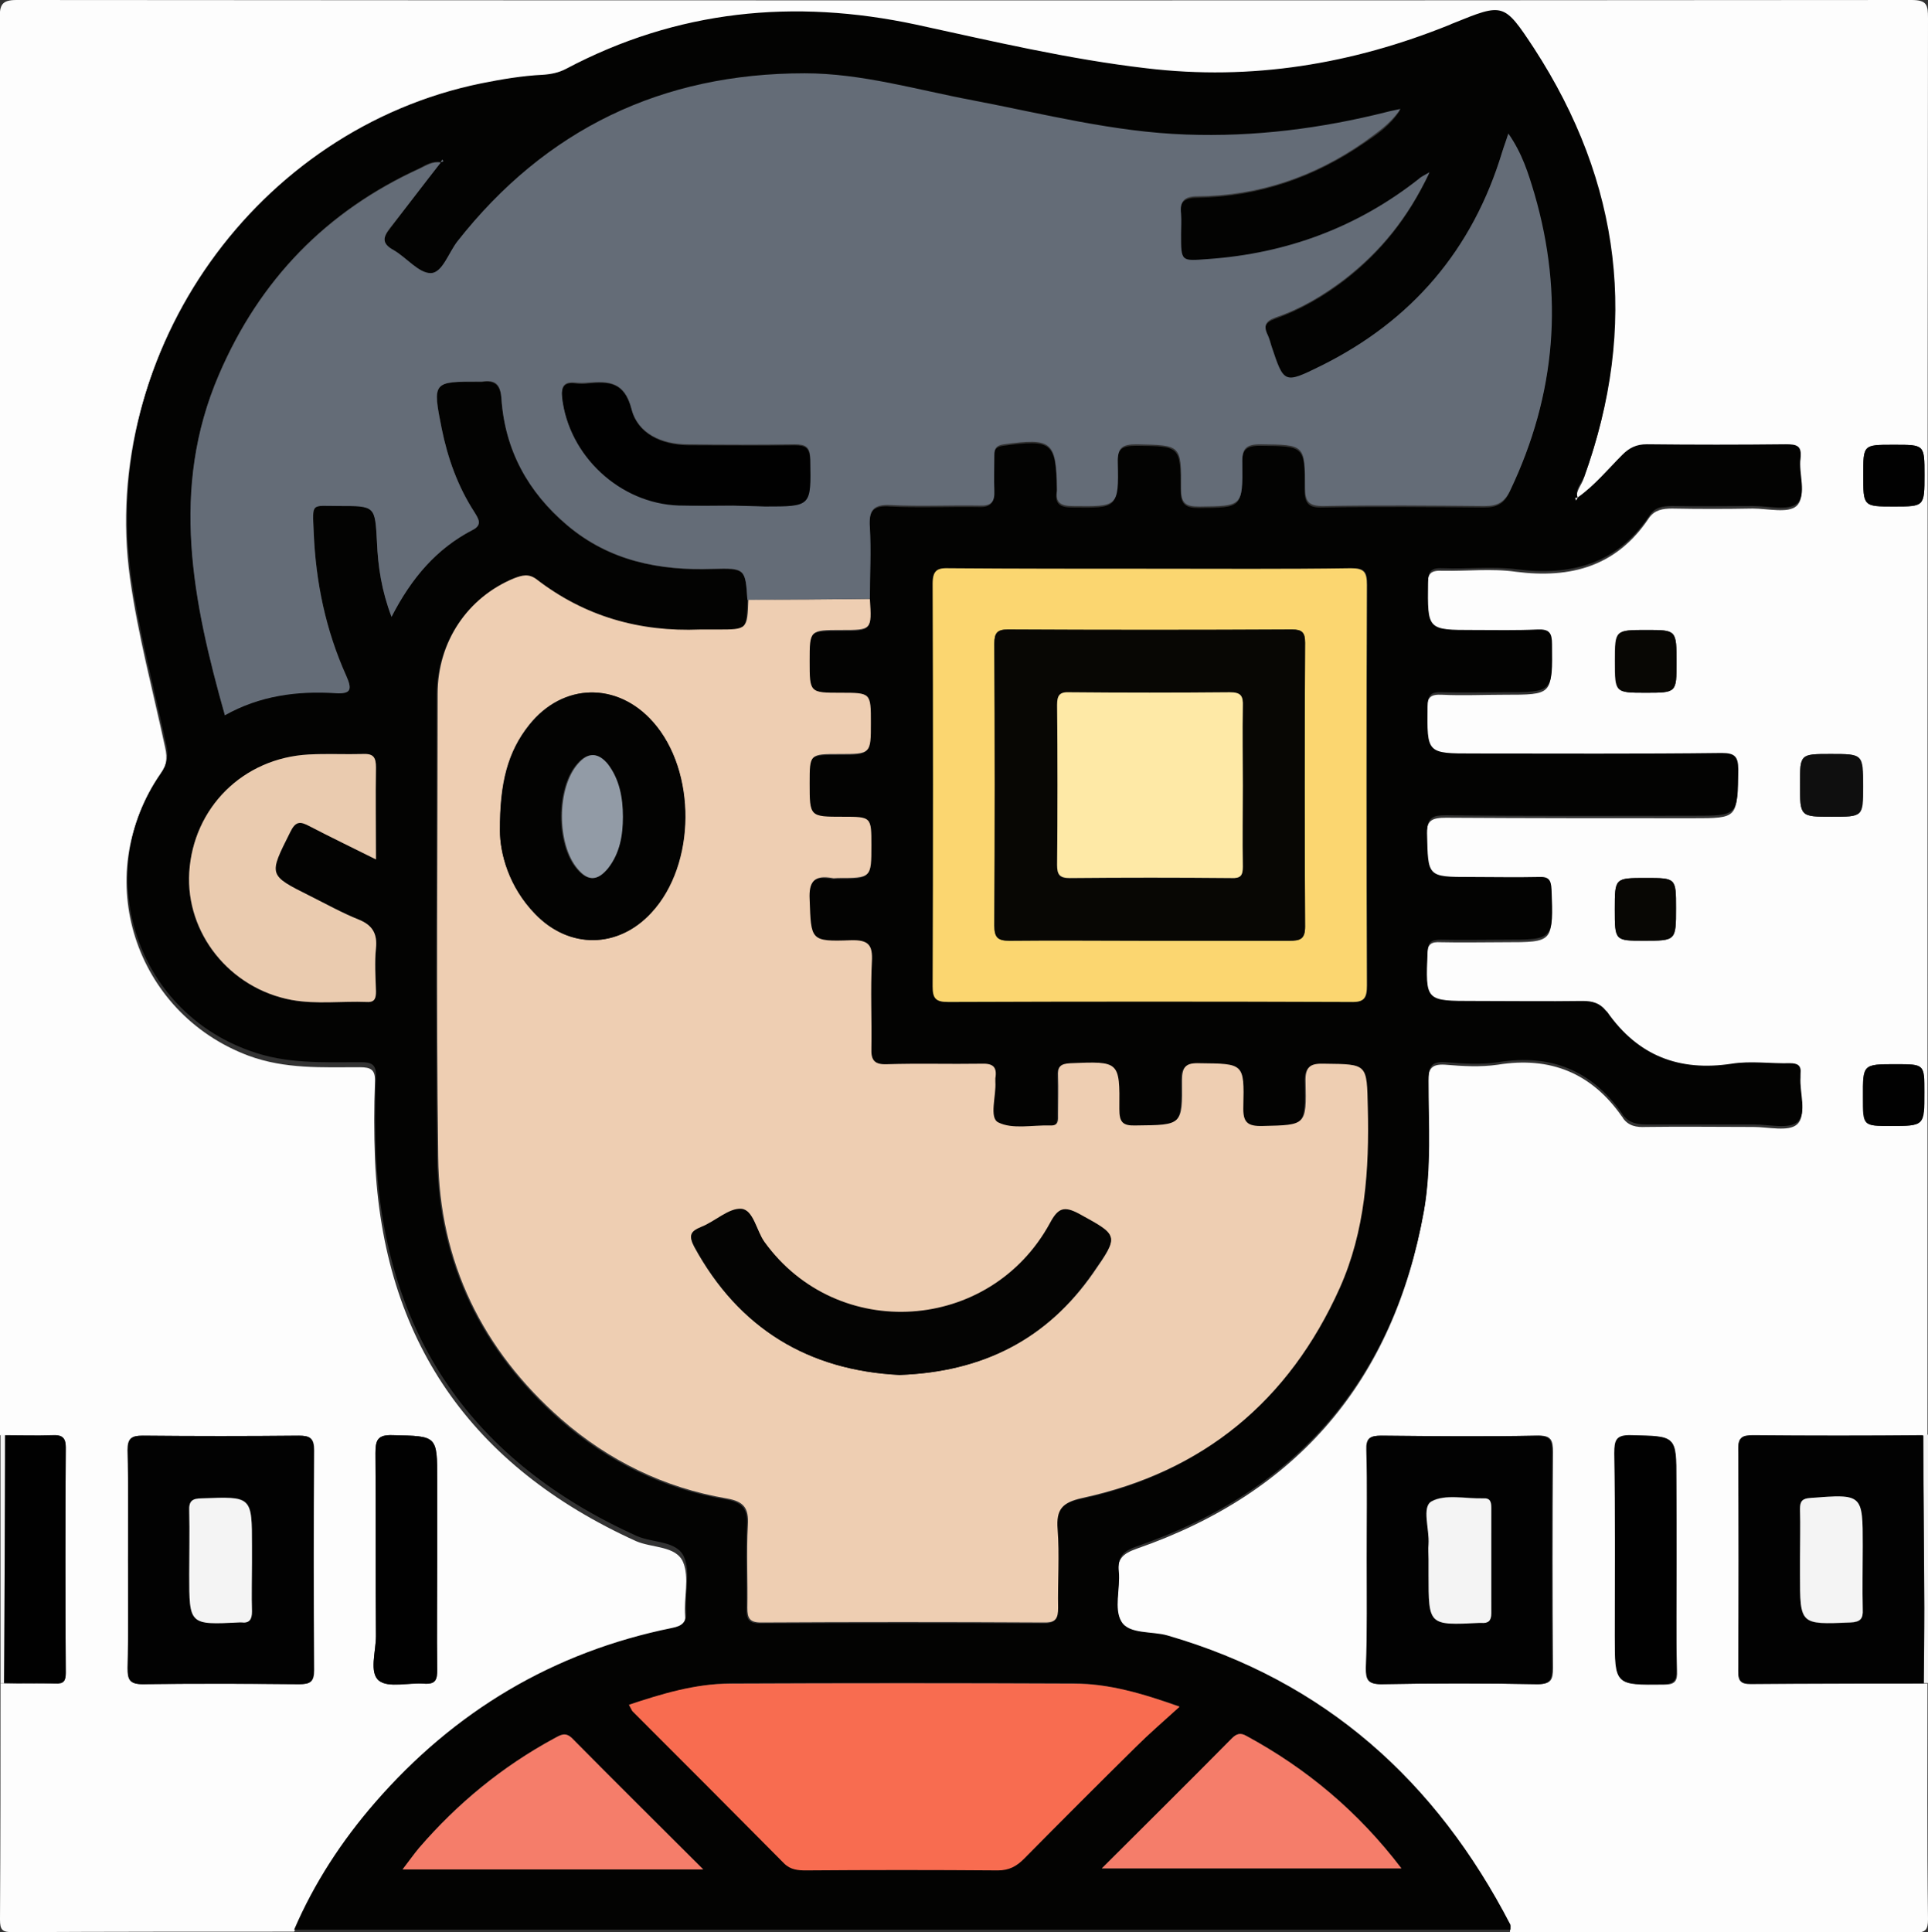 <?xml version="1.0" encoding="utf-8"?>
<!-- Generator: Adobe Illustrator 22.0.0, SVG Export Plug-In . SVG Version: 6.00 Build 0)  -->
<svg version="1.1" id="Capa_1" xmlns="http://www.w3.org/2000/svg" xmlns:xlink="http://www.w3.org/1999/xlink" x="0px" y="0px"
	 viewBox="0 0 384.1 384.9" style="enable-background:new 0 0 384.1 384.9;" xml:space="preserve">
<rect x="0" y="0" width="384.1" height="384.9" fill="#333333" stroke="none"/>
<style type="text/css">
	.st0{fill:#FDFDFD;}
	.st1{fill:#030302;}
	.st2{fill:#F4F4F4;}
	.st3{fill:#020202;}
	.st4{fill:#010101;}
	.st5{fill:#0F0F0F;}
	.st6{fill:#080704;}
	.st7{fill:#EECEB2;}
	.st8{fill:#646C77;}
	.st9{fill:#FBD670;}
	.st10{fill:#F86C50;}
	.st11{fill:#EACBAF;}
	.st12{fill:#F57D6A;}
	.st13{fill:#040403;}
	.st14{fill:#929BA6;}
	.st15{fill:#FEE9A6;}
</style>
<g>
	<path class="st0" d="M58.6,384.8c-18.7,0-37.4,0-56.1,0.1c-2,0-2.5-0.4-2.5-2.5c0.1-15.7,0.1-31.4,0.1-47.1c0.3,0,0.5,0,0.8,0
		c3.4,0,6.7,0,10.1,0.1c1.7,0.1,2.1-0.5,2.1-2.1c-0.1-15-0.1-29.9,0-44.9c0-2.1-0.8-2.5-2.7-2.4c-3.1,0.1-6.2,0-9.4,0
		c-0.3,0-0.6-0.1-1-0.1c0-94.1,0-188.2-0.1-282.3C0,1,0.3,0,3.3,0C129.2,0.1,255,0.1,380.8,0c3.1,0,3.3,1,3.3,3.6
		c-0.1,94.1-0.1,188.2-0.1,282.3c-0.3,0-0.6,0.1-1,0.1c-11.2,0-22.5,0.1-33.7,0c-2.2,0-3.1,0.3-3,2.8c0.1,14.7,0.1,29.4,0,44.2
		c0,1.9,0.5,2.5,2.5,2.5c11.5-0.1,23-0.1,34.4-0.1c0.3,0,0.5,0,0.8,0c0,15.6-0.1,31.3,0.1,46.9c0,2.2-0.5,2.7-2.7,2.7
		c-26.9-0.1-53.7-0.1-80.6-0.1c0-0.3,0.2-0.7,0-1c-14.8-28.7-36.9-48.6-68.3-57.6c-3.2-0.9-7.7-0.3-9.2-2.8
		c-1.5-2.5-0.2-6.6-0.5-9.9c-0.3-3.1,0.9-4.1,3.7-5.1c32-11.1,51.1-33.5,57.1-66.9c1.5-8.5,0.9-17.2,0.9-25.8c0-2.6,0.4-3.9,3.4-3.7
		c3.5,0.3,7.1,0.5,10.5,0c10.5-1.7,18.7,1.7,24.7,10.3c0.1,0.1,0.2,0.2,0.2,0.3c1.1,1.6,2.7,1.9,4.6,1.8c7.1-0.1,14.2,0,21.4,0
		c3,0,7,1,8.7-0.5c2-1.8,0.4-5.9,0.6-8.9c0-0.2,0-0.5,0-0.7c0.2-1.6-0.5-2.2-2.1-2.1c-3.9,0.1-7.8-0.5-11.6,0.1
		c-10.5,1.6-18.7-1.6-24.8-10.3c-0.1-0.1-0.2-0.2-0.3-0.3c-1.1-1.5-2.6-2-4.6-1.9c-7.1,0.1-14.2,0-21.4,0c-9.9,0-9.9,0-9.5-9.8
		c0.1-2.1,0.9-2.5,2.7-2.4c4.2,0.1,8.5,0,12.7,0c9.8,0,9.7,0,9.3-10c-0.1-2-0.6-2.6-2.6-2.5c-4.5,0.1-9,0-13.5,0
		c-8.7,0-8.5,0-8.7-8.7c-0.1-3.2,1.2-3.6,3.9-3.6c16.4,0.1,32.7,0.1,49.1,0.1c9,0,8.9,0,9-9.2c0-2.6-0.7-3.4-3.3-3.3
		c-16.5,0.1-33,0.1-49.5,0.1c-9.3,0-9.2,0-9.1-9.4c0-2.4,0.8-2.9,3-2.8c4.1,0.2,8.2,0,12.4,0c9.6,0,9.5,0,9.4-9.5
		c0-2.2-0.5-3.1-2.9-3c-4.2,0.2-8.5,0.1-12.7,0.1c-9.3,0-9.2,0-9.1-9.5c0-2.4,0.8-2.9,3-2.8c4.9,0.1,9.8-0.5,14.6,0.2
		c11,1.4,20.1-1.1,26.5-10.7c1.1-1.6,2.7-1.9,4.6-1.9c5.4,0.1,10.7,0.1,16.1,0c3,0,7,1,8.7-0.5c2-1.8,0.3-5.9,0.7-9
		c0.3-2.5-0.7-2.8-2.9-2.8c-9.2,0.1-18.5,0.1-27.7,0c-2.1,0-3.4,0.7-4.9,2.1c-2.9,2.9-5.5,6.1-8.9,8.5l0.1,0.1
		c-0.6-1.6,0.6-2.8,1.1-4.1c10.9-30.1,7.5-58.6-10-85.4c-5.9-9.1-6.1-9-16-5c-0.2,0.1-0.4,0.2-0.7,0.3c-19.4,7.9-39.6,11.2-60.5,8.7
		c-15.5-1.8-30.7-5.4-45.9-8.7c-24.4-5.2-47.6-3-69.7,8.8c-1.5,0.8-3,1.1-4.7,1.2c-4.1,0.2-8.2,0.9-12.2,1.7
		c-44.7,9.1-76,53.1-69.8,98c1.6,11.4,4.6,22.5,7,33.7c0.5,2.2,0.3,3.8-1.1,5.8c-13.8,19.9-5,47.1,17.7,55.6
		c7.3,2.7,14.7,2.3,22.2,2.3c2.2,0,3.1,0.5,3,2.9c-0.2,5.1-0.2,10.3,0,15.4c1.6,36.1,19.2,61.2,52,76.1c3.2,1.4,8,0.9,9.4,4.2
		c1.3,3.1,0.1,7.1,0.4,10.7c0.2,2.3-0.7,3-2.8,3.4c-23.7,4.8-43.4,16.6-59.2,34.8C68.1,367.1,62.5,375.5,58.6,384.8z M25.5,310.6
		c0,7.2,0.1,14.5,0,21.7c0,2.3,0.4,3.2,3,3.2c10.4-0.2,20.7-0.1,31.1,0c2.2,0,3-0.4,3-2.8c-0.1-14.6-0.1-29.2,0-43.8
		c0-2.4-0.8-2.9-3-2.9c-10.4,0.1-20.7,0.1-31.1,0c-2.3,0-3,0.5-3,2.9C25.6,296.1,25.5,303.3,25.5,310.6z M272.3,310.6
		c0,7.2,0.1,14.5,0,21.7c0,2.3,0.4,3.2,3,3.2c10.4-0.2,20.7-0.2,31.1,0c2.6,0,3-0.9,3-3.2c-0.1-14.4-0.1-28.7,0-43.1
		c0-2.3-0.4-3.3-3-3.2c-10.4,0.2-20.7,0.1-31.1,0c-2.3,0-3,0.5-2.9,2.9C272.4,296.1,272.3,303.3,272.3,310.6z M87.1,310.9
		c0-5.4,0-10.7,0-16.1c0-8.9,0-8.7-8.9-8.9c-3-0.1-3.4,1-3.4,3.6c0.1,12.1,0,24.2,0.1,36.4c0,3.1-1.4,7.3,0.6,8.9
		c1.9,1.5,6,0.4,9,0.6c2.3,0.2,2.6-0.8,2.6-2.8C87,325.4,87.1,318.2,87.1,310.9z M334,311c0-5.4,0-10.7,0-16.1c0-8.9,0-8.7-8.9-8.9
		c-3-0.1-3.4,1-3.4,3.6c0.1,12.1,0.1,24.2,0.1,36.4c0,9.8,0,9.7,9.7,9.6c2.2,0,2.7-0.7,2.6-2.8C333.9,325.5,334,318.2,334,311z
		 M358.6,156.2c0,6.5,0,6.5,6.4,6.5c6.2,0,6.2,0,6.2-6c0-6.5,0-6.5-6.4-6.5C358.6,150.2,358.6,150.2,358.6,156.2z M334,132
		c0-6.5,0-6.5-6-6.5c-6.3,0-6.3,0-6.3,6.2c0,6.3,0,6.3,6.1,6.3C334,138,334,138,334,132z M321.7,181.1c0,6.3,0,6.3,5.8,6.3
		c6.4,0,6.4,0,6.4-6.5c0-6,0-6-6-6C321.7,174.9,321.7,174.9,321.7,181.1z M383.4,94.6c0-6,0-6-5.9-6c-0.1,0-0.2,0-0.4,0
		c-5.9,0-5.9,0-5.9,6c0,6.3,0,6.3,6.1,6.3C383.4,100.9,383.4,100.9,383.4,94.6z M377.7,212c-6.6,0-6.6,0-6.6,6.6
		c0,5.7,0,5.7,5.5,5.7c6.7,0,6.7,0,6.7-6.7C383.4,212,383.4,212,377.7,212z"/>
	<path class="st1" d="M314.3,99.1c3.4-2.4,6-5.6,8.9-8.5c1.4-1.4,2.8-2.1,4.9-2.1c9.2,0.1,18.5,0.1,27.7,0c2.2,0,3.2,0.3,2.9,2.8
		c-0.4,3.1,1.3,7.2-0.7,9c-1.7,1.5-5.7,0.5-8.7,0.5c-5.4,0-10.7,0.1-16.1,0c-1.9,0-3.5,0.2-4.6,1.9c-6.4,9.6-15.5,12.1-26.5,10.7
		c-4.8-0.6-9.7,0-14.6-0.2c-2.2-0.1-3,0.4-3,2.8c-0.1,9.5-0.2,9.5,9.1,9.5c4.2,0,8.5,0.1,12.7-0.1c2.4-0.1,2.9,0.7,2.9,3
		c0.1,9.5,0.2,9.5-9.4,9.5c-4.1,0-8.3,0.1-12.4,0c-2.2-0.1-3,0.4-3,2.8c-0.1,9.4-0.2,9.4,9.1,9.4c16.5,0,33,0.1,49.5-0.1
		c2.6,0,3.3,0.7,3.3,3.3c-0.1,9.2,0,9.2-9,9.2c-16.4,0-32.7,0.1-49.1-0.1c-2.7,0-3.9,0.3-3.9,3.6c0.2,8.7,0,8.7,8.7,8.7
		c4.5,0,9,0.1,13.5,0c2-0.1,2.5,0.5,2.6,2.5c0.4,10,0.4,10-9.3,10c-4.2,0-8.5,0.1-12.7,0c-1.8,0-2.6,0.3-2.7,2.4
		c-0.4,9.9-0.5,9.8,9.5,9.8c7.1,0,14.2,0.1,21.4,0c1.9,0,3.4,0.4,4.6,1.9c0.1,0.1,0.2,0.2,0.3,0.3c6.1,8.7,14.3,11.9,24.8,10.3
		c3.8-0.6,7.7,0,11.6-0.1c1.6,0,2.3,0.5,2.1,2.1c0,0.2,0,0.5,0,0.7c-0.2,3.1,1.3,7.1-0.6,8.9c-1.7,1.5-5.7,0.5-8.7,0.5
		c-7.1,0-14.2,0-21.4,0c-1.9,0-3.4-0.3-4.6-1.8c-0.1-0.1-0.2-0.2-0.2-0.3c-6.1-8.7-14.3-12-24.7-10.3c-3.4,0.5-7,0.3-10.5,0
		c-3-0.2-3.4,1-3.4,3.7c0,8.6,0.6,17.3-0.9,25.8c-6,33.4-25.1,55.8-57.1,66.9c-2.9,1-4,2.1-3.7,5.1c0.3,3.3-1,7.4,0.5,9.9
		c1.5,2.6,6.1,1.9,9.2,2.8c31.4,9.1,53.5,29,68.3,57.6c0.1,0.3,0,0.7,0,1c-80.8,0-161.5,0-242.3,0c4-9.3,9.5-17.7,16.1-25.3
		c15.8-18.2,35.5-30,59.2-34.8c2-0.4,2.9-1.1,2.8-3.4c-0.3-3.6,0.9-7.7-0.4-10.7c-1.4-3.3-6.2-2.8-9.4-4.2
		c-32.8-14.8-50.3-40-52-76.1c-0.2-5.1-0.2-10.2,0-15.4c0.1-2.4-0.8-2.9-3-2.9c-7.5,0-14.9,0.4-22.2-2.3C27,201.2,18.2,174,32,154.1
		c1.4-2,1.6-3.6,1.1-5.8c-2.4-11.2-5.4-22.3-7-33.7c-6.2-44.9,25.1-88.9,69.8-98c4-0.8,8.1-1.5,12.2-1.7c1.6-0.1,3.2-0.4,4.7-1.2
		c22.1-11.7,45.4-14,69.7-8.8c15.2,3.3,30.4,6.9,45.9,8.7c20.9,2.5,41-0.8,60.5-8.7c0.2-0.1,0.4-0.2,0.7-0.3c9.9-4,10-4.1,16,5
		c17.4,26.8,20.9,55.3,10,85.4C315,96.3,313.7,97.5,314.3,99.1c-0.1,0.1-0.3,0.1-0.5,0.1c0.1,0.2,0.1,0.3,0.2,0.5
		C314.1,99.5,314.2,99.3,314.3,99.1z M87.8,32.3c-1.6-0.3-2.9,0.5-4.2,1.2c-18.6,8.5-31.9,22.2-40,41.1c-9.7,22.7-5.2,45.2,1.2,67.8
		c6.9-3.8,14.4-4.9,22.1-4.4c3.1,0.2,3.2-0.9,2.1-3.4c-4.1-9.1-6.1-18.7-6.5-28.6c-0.2-6.1-0.5-5.2,5-5.3c7.3,0,7.2,0,7.6,7.2
		c0.2,4.9,0.9,9.7,2.9,14.9c4-7.8,9-13.5,16.1-17.2c2.1-1.1,1.2-2.3,0.4-3.6c-3.3-5.1-5.3-10.7-6.5-16.6c-1.8-9.4-1.8-9.4,7.6-9.3
		c0.1,0,0.3,0,0.4,0c2.6-0.4,3.7,0.6,3.9,3.4c0.7,10.2,5.3,18.6,13.1,25.2c8.4,7.1,18.4,9,29,8.7c6.5-0.2,6.5,0,6.9,6.2
		c-0.2,6-0.2,6-6.2,6c-1.1,0-2.3,0-3.4,0c-12,0.4-23-2.7-32.6-10c-1.6-1.2-2.9-0.8-4.5-0.2c-9.2,3.7-15.1,12.6-15.2,23
		c0,30.7-0.3,61.5,0.1,92.2c0.2,20.9,8.8,38.4,24.5,52.3c9.5,8.3,20.5,13.7,33,15.8c3.4,0.6,4.4,1.9,4.2,5.3c-0.3,5.5,0,11-0.1,16.5
		c0,2,0.4,2.9,2.7,2.9c18.9-0.1,37.7-0.1,56.6,0c2.3,0,2.7-0.9,2.6-2.9c-0.1-5.2,0.2-10.5-0.1-15.7c-0.3-3.9,0.9-5.4,4.9-6.2
		c24.1-5.2,41.2-19.3,51.3-41.8c5.1-11.4,5.9-23.6,5.6-35.9c-0.2-8.8,0-8.7-8.6-8.8c-2.8,0-3.9,0.6-3.8,3.6c0.2,8.8,0,8.6-8.5,8.8
		c-3.1,0.1-3.9-0.8-3.9-3.9c0.2-8.6,0.1-8.5-8.7-8.6c-2.8,0-3.6,0.7-3.5,3.5c0.1,9,0,8.9-9.2,8.9c-2.7,0-3.3-0.7-3.3-3.3
		c0.1-9.5,0-9.5-9.7-9.1c-2,0.1-2.6,0.7-2.5,2.6c0.1,2.5,0,5,0,7.5c0,1.1,0.2,2.3-1.6,2.3c-3.5-0.1-7.5,0.8-10.3-0.6
		c-1.9-0.9-0.4-5.3-0.6-8.1c0-0.2,0-0.5,0-0.7c0.4-2.4-0.7-2.9-2.9-2.9c-6.2,0.1-12.5-0.1-18.7,0.1c-2.5,0.1-3.2-0.8-3.1-3.2
		c0.2-5.7-0.1-11.5,0.1-17.2c0.2-3.4-0.7-4.4-4.2-4.3c-8.1,0.3-7.9,0.1-8.2-8.1c-0.1-3.7,1-5,4.5-4.3c0.4,0.1,0.7,0,1.1,0
		c6.7,0,6.7,0,6.7-6.5c0-5.7,0-5.7-5.7-5.7c-6.6,0-6.6,0-6.6-6.7c0-5.8,0-5.8,5.9-5.8c6.3,0,6.3,0,6.3-6.2c0-6,0-6-6-6
		c-6.2,0-6.2,0-6.2-6.3c0-6.2,0-6.2,6.3-6.2c6.2,0,6.2,0,5.7-6.2c0-4.7,0.3-9.5,0.1-14.2c-0.2-3.3,0.6-4.7,4.2-4.4
		c5.9,0.3,11.7,0,17.6,0.1c2.3,0.1,3.1-0.8,3-3c-0.2-2.4,0-4.7,0-7.1c0-1.4,0.5-1.9,1.9-2.1c9.7-1.3,10.5-0.7,10.6,8.8
		c0,0.1,0,0.3,0,0.4c-0.4,2.5,0.8,3.1,3.2,3.1c8.9,0.1,9,0.2,8.9-8.6c-0.1-3.1,0.9-3.7,3.8-3.7c8.7,0.1,8.8,0,8.8,8.8
		c0,2.8,0.9,3.6,3.6,3.6c8.6-0.1,8.7,0.1,8.6-8.6c0-2.9,0.7-3.8,3.7-3.8c8.7,0.1,8.9,0,8.8,8.7c0,2.8,0.8,3.7,3.6,3.6
		c10.7-0.2,21.5-0.1,32.2,0c2.6,0,4-0.8,5.1-3.2c9.1-19.1,10.7-38.8,4.8-59c-1.2-4-2.3-8-5.2-12c-0.5,1.6-0.9,2.6-1.2,3.6
		c-5.9,19.5-18,33.7-36.2,42.7c-7.3,3.6-7.3,3.5-9.8-4c-0.2-0.7-0.4-1.5-0.7-2.1c-1-1.9-0.4-2.9,1.6-3.6c5-1.8,9.5-4.4,13.7-7.6
		c7.1-5.5,12.6-12.2,16.9-21.3c-1.3,0.8-1.7,1-2.1,1.3c-12.3,9.7-26.4,14.9-42,16c-5.4,0.4-5.4,0.5-5.4-4.9c0-1.4,0.1-2.8,0-4.1
		c-0.3-2.5,0.6-3.5,3.3-3.5c12.2-0.2,23.3-4,33.3-10.9c2.5-1.7,5.1-3.4,7.1-6.5c-1.3,0.3-2,0.4-2.7,0.6c-13.1,3.4-26.5,5.1-40,4.5
		c-14.4-0.6-28.4-4.2-42.4-6.8c-11.1-2.1-22.1-5.4-33.6-5.4c-28.4,0-51.6,11.1-69.2,33.5c-1.8,2.2-3,6.3-5.3,6.3
		c-2.4,0-4.9-3.1-7.4-4.6c-2.3-1.3-2.1-2.6-0.7-4.4C81.1,41,84.5,36.7,87.8,32.3c0.2-0.1,0.8,0,0.3-0.5C88,32,87.9,32.1,87.8,32.3z
		 M229.4,113.3c-13.4,0-26.7,0.1-40.1-0.1c-2.4,0-3.4,0.3-3.4,3.1c0.1,26.7,0.1,53.5,0,80.2c0,2.4,0.5,3.1,3.1,3.1
		c26.7-0.1,53.5-0.1,80.2,0c2.7,0,3.2-0.8,3.2-3.3c-0.1-26.6-0.1-53.2,0-79.8c0-2.6-0.5-3.4-3.2-3.3
		C255.9,113.4,242.7,113.3,229.4,113.3z M125.3,339.6c0.3,0.6,0.5,1,0.7,1.2c10.1,10.1,20.2,20.1,30.2,30.3c1.3,1.3,2.8,1.4,4.4,1.4
		c12.7,0,25.5-0.1,38.2,0c2.2,0,3.7-0.7,5.2-2.3c7.4-7.5,14.8-14.9,22.3-22.3c2.6-2.6,5.4-5,8.7-8c-7.6-2.6-14.2-4.5-21-4.6
		c-22.9-0.1-45.7-0.1-68.6,0C138.5,335.5,132,337.4,125.3,339.6z M74.9,171.2c0-6.6-0.1-12.5,0-18.3c0-1.8-0.4-2.7-2.5-2.7
		c-3.6,0.2-7.3-0.1-10.9,0.1c-13.1,0.8-23,10.6-23.8,23.5c-0.8,12.1,8,23.1,20.4,25.4c4.9,0.9,10,0.2,15,0.4
		c1.6,0.1,1.8-0.8,1.8-2.1c0-2.9-0.2-5.8,0-8.6c0.3-2.9-0.7-4.6-3.4-5.7c-3.3-1.4-6.5-3.1-9.7-4.7c-8.4-4.2-8.3-4.2-4-12.7
		c1.1-2.2,2.1-2.2,3.9-1.2C65.8,166.7,70.1,168.8,74.9,171.2z M219.5,372.2c20.3,0,39.7,0,59.7,0c-8.6-11.3-18.9-19.9-30.9-26.4
		c-1.2-0.7-2-0.4-2.9,0.5C237,354.8,228.5,363.3,219.5,372.2z M140.1,372.4c-9.2-9.1-17.7-17.6-26.1-26.1c-1.4-1.4-2.4-0.7-3.6,0
		c-10.4,5.6-19.3,12.9-26.9,21.8c-1.1,1.3-2,2.6-3.3,4.3C100.3,372.4,119.7,372.4,140.1,372.4z"/>
	<path class="st2" d="M0.1,285.8c0.3,0,0.6,0.1,1,0.1c-0.1,16.5-0.1,32.9-0.2,49.4c-0.3,0-0.5,0-0.8,0
		C0.1,318.8,0.1,302.3,0.1,285.8z"/>
	<path class="st2" d="M384.1,335.3c-0.3,0-0.5,0-0.8,0c0-5,0.1-10,0.1-15c-0.1-11.5-0.2-22.9-0.2-34.4c0.3,0,0.6-0.1,1-0.1
		C384.1,302.3,384.1,318.8,384.1,335.3z"/>
	<path class="st3" d="M25.5,310.6c0-7.2,0.1-14.5-0.1-21.7c0-2.3,0.7-2.9,3-2.9c10.4,0.1,20.7,0.1,31.1,0c2.2,0,3,0.5,3,2.9
		c-0.1,14.6-0.1,29.2,0,43.8c0,2.4-0.8,2.8-3,2.8c-10.4-0.1-20.7-0.1-31.1,0c-2.6,0-3-0.9-3-3.2C25.6,325.1,25.5,317.8,25.5,310.6z
		 M50.2,311.3c0-1.1,0-2.2,0-3.4c0-10,0-9.9-10-9.5c-1.9,0.1-2.6,0.6-2.5,2.5c0.1,4.2,0,8.5,0,12.7c0,10,0,10,10,9.5
		c0.1,0,0.3,0,0.4,0c1.7,0.2,2.2-0.6,2.1-2.2C50.1,317.8,50.2,314.6,50.2,311.3z"/>
	<path class="st3" d="M272.3,310.6c0-7.2,0.1-14.5-0.1-21.7c-0.1-2.4,0.7-2.9,2.9-2.9c10.4,0.1,20.7,0.2,31.1,0c2.7,0,3,1,3,3.2
		c-0.1,14.4-0.1,28.7,0,43.1c0,2.3-0.4,3.2-3,3.2c-10.4-0.2-20.7-0.2-31.1,0c-2.6,0-3-0.9-3-3.2
		C272.4,325.1,272.3,317.8,272.3,310.6z M284.6,310.6c0,1,0,2,0,3c0,10.1,0,10.1,10.1,9.6c0.1,0,0.3,0,0.4,0c1.4,0.1,2-0.4,2-1.9
		c-0.1-7,0-14,0-21c0-1.1-0.1-1.9-1.6-1.9c-3.5,0.1-7.6-0.9-10.3,0.6c-2,1.1-0.4,5.6-0.6,8.5C284.5,308.6,284.6,309.6,284.6,310.6z"
		/>
	<path class="st3" d="M383.1,285.9c0.1,11.5,0.2,22.9,0.2,34.4c0,5,0,10-0.1,15c-11.5,0-23,0-34.4,0.1c-2,0-2.5-0.6-2.5-2.5
		c0.1-14.7,0.1-29.4,0-44.2c0-2.5,0.9-2.8,3-2.8C360.6,286,371.9,286,383.1,285.9z M358.6,310.7c0,1,0,2,0,3c0,10,0,10,10,9.6
		c2-0.1,2.6-0.7,2.5-2.6c-0.1-4.2,0-8.5,0-12.7c0-10.3,0-10.3-10.4-9.5c-1.6,0.1-2.2,0.6-2.1,2.2
		C358.7,303.9,358.6,307.3,358.6,310.7z"/>
	<path class="st4" d="M0.8,335.3C0.9,318.9,1,302.4,1,285.9c3.1,0,6.2,0.1,9.4,0c1.8-0.1,2.7,0.3,2.7,2.4c-0.1,15-0.1,29.9,0,44.9
		c0,1.6-0.4,2.2-2.1,2.1C7.6,335.3,4.2,335.4,0.8,335.3z"/>
	<path class="st4" d="M87.1,310.9c0,7.2-0.1,14.5,0,21.7c0,2-0.3,2.9-2.6,2.8c-3.1-0.3-7.1,0.9-9-0.6c-2-1.6-0.6-5.8-0.6-8.9
		c-0.1-12.1,0-24.2-0.1-36.4c0-2.6,0.4-3.7,3.4-3.6c8.9,0.2,8.9,0,8.9,8.9C87.1,300.2,87.1,305.6,87.1,310.9z"/>
	<path class="st4" d="M334,311c0,7.2-0.1,14.5,0,21.7c0,2-0.4,2.7-2.6,2.8c-9.7,0.1-9.7,0.2-9.7-9.6c0-12.1,0.1-24.2-0.1-36.4
		c0-2.6,0.3-3.7,3.4-3.6c8.9,0.2,8.9,0,8.9,8.9C334,300.2,334,305.6,334,311z"/>
	<path class="st5" d="M358.6,156.2c0-6,0-6,6.1-6c6.4,0,6.4,0,6.4,6.5c0,6,0,6-6.2,6C358.6,162.7,358.6,162.7,358.6,156.2z"/>
	<path class="st6" d="M334,132c0,6,0,6-6.1,6c-6.1,0-6.1,0-6.1-6.3c0-6.2,0-6.2,6.3-6.2C334,125.5,334,125.5,334,132z"/>
	<path class="st6" d="M321.7,181.1c0-6.2,0-6.2,6.2-6.2c6,0,6,0,6,6c0,6.5,0,6.5-6.4,6.5C321.7,187.4,321.7,187.4,321.7,181.1z"/>
	<path class="st4" d="M383.4,94.6c0,6.3,0,6.3-6.1,6.3c-6.1,0-6.1,0-6.1-6.3c0-6,0-6,5.9-6c0.1,0,0.2,0,0.4,0
		C383.4,88.6,383.4,88.6,383.4,94.6z"/>
	<path class="st4" d="M377.7,212c5.7,0,5.7,0,5.7,5.6c0,6.7,0,6.7-6.7,6.7c-5.5,0-5.5,0-5.5-5.7C371.1,212,371.1,212,377.7,212z"/>
	<path class="st7" d="M173.3,119.3c0.4,6.2,0.4,6.2-5.7,6.2c-6.3,0-6.3,0-6.3,6.2c0,6.3,0,6.3,6.2,6.3c6,0,6,0,6,6
		c0,6.2,0,6.2-6.3,6.2c-5.9,0-5.9,0-5.9,5.8c0,6.7,0,6.7,6.6,6.7c5.7,0,5.7,0,5.7,5.7c0,6.5,0,6.5-6.7,6.5c-0.4,0-0.8,0.1-1.1,0
		c-3.5-0.6-4.7,0.6-4.5,4.3c0.3,8.1,0.1,8.4,8.2,8.1c3.5-0.1,4.4,0.9,4.2,4.3c-0.3,5.7,0,11.5-0.1,17.2c-0.1,2.4,0.6,3.3,3.1,3.2
		c6.2-0.2,12.5,0,18.7-0.1c2.3-0.1,3.3,0.5,2.9,2.9c0,0.2,0,0.5,0,0.7c0.2,2.8-1.3,7.2,0.6,8.1c2.8,1.4,6.8,0.5,10.3,0.6
		c1.8,0.1,1.6-1.1,1.6-2.3c0-2.5,0.1-5,0-7.5c-0.1-1.9,0.4-2.5,2.5-2.6c9.7-0.4,9.8-0.4,9.7,9.1c0,2.6,0.6,3.4,3.3,3.3
		c9.2-0.1,9.3,0,9.2-8.9c0-2.8,0.7-3.6,3.5-3.5c8.8,0.1,8.9,0,8.7,8.6c-0.1,3.1,0.7,4,3.9,3.9c8.6-0.2,8.7-0.1,8.5-8.8
		c-0.1-3.1,1-3.7,3.8-3.6c8.6,0.1,8.4,0,8.6,8.8c0.3,12.3-0.5,24.5-5.6,35.9c-10.1,22.5-27.2,36.6-51.3,41.8c-4,0.9-5.2,2.3-4.9,6.2
		c0.4,5.2,0,10.5,0.1,15.7c0,2-0.4,2.9-2.6,2.9c-18.9-0.1-37.7-0.1-56.6,0c-2.3,0-2.7-0.9-2.7-2.9c0.1-5.5-0.2-11,0.1-16.5
		c0.2-3.4-0.8-4.7-4.2-5.3c-12.4-2.1-23.5-7.5-33-15.8c-15.7-13.8-24.3-31.3-24.5-52.3c-0.4-30.7-0.1-61.5-0.1-92.2
		c0-10.4,6-19.2,15.2-23c1.6-0.6,2.9-1,4.5,0.2c9.6,7.4,20.5,10.5,32.6,10c1.1,0,2.2,0,3.4,0c6,0,6,0,6.2-6
		C157,119.5,165.2,119.4,173.3,119.3z M99.6,165.5c0,4.4,1.8,11.2,7,16.6c6.8,7,16.5,6.9,23.1-0.3c8.9-9.6,9.1-28.2,0.3-38
		c-7.1-8-17.9-7.8-24.6,0.6C101.2,149.7,99.5,155.9,99.6,165.5z M179.2,273.9c16.6-0.6,29.4-7.1,38.6-20.3c5.2-7.5,5-7.4-2.8-11.6
		c-3-1.6-4.1-1.2-5.8,1.8c-11.9,21.9-42.5,23.8-56.9,3.8c-1.6-2.3-2.2-6.4-4.6-6.6c-2.5-0.2-5.3,2.4-8,3.6c-2.1,0.8-2.5,1.7-1.4,3.8
		C147.2,264.7,161.1,273,179.2,273.9z"/>
	<path class="st8" d="M173.3,119.3c-8.1,0.1-16.3,0.1-24.4,0.2c-0.4-6.2-0.4-6.4-6.9-6.2c-10.7,0.4-20.6-1.6-29-8.7
		c-7.8-6.6-12.4-14.9-13.1-25.2c-0.2-2.9-1.2-3.8-3.9-3.4c-0.1,0-0.2,0-0.4,0C86.2,76,86.1,76,88,85.4c1.2,5.9,3.2,11.5,6.5,16.6
		c0.8,1.3,1.7,2.6-0.4,3.6C87,109.3,82,115.1,78,122.9c-2-5.3-2.7-10.1-2.9-14.9c-0.4-7.2-0.3-7.2-7.6-7.2c-5.6,0-5.3-0.8-5,5.3
		c0.4,9.9,2.4,19.5,6.5,28.6c1.1,2.5,1.1,3.6-2.1,3.4c-7.7-0.5-15.2,0.5-22.1,4.4c-6.4-22.7-11-45.1-1.2-67.8
		c8.1-18.9,21.4-32.6,40-41.1c1.3-0.6,2.6-1.5,4.2-1.2l0,0c-3.4,4.3-6.7,8.7-10.1,13c-1.4,1.8-1.7,3.1,0.7,4.4
		c2.6,1.5,5,4.6,7.4,4.6c2.3,0,3.6-4.1,5.3-6.3c17.6-22.4,40.8-33.5,69.2-33.5c11.4,0,22.4,3.3,33.6,5.4c14.1,2.7,28,6.3,42.4,6.8
		c13.6,0.5,26.9-1.2,40-4.5c0.7-0.2,1.4-0.3,2.7-0.6c-2.1,3.1-4.7,4.7-7.1,6.5c-10,7-21.1,10.8-33.3,10.9c-2.7,0-3.6,1-3.3,3.5
		c0.1,1.4,0,2.7,0,4.1c0,5.5,0,5.3,5.4,4.9c15.6-1.1,29.7-6.3,42-16c0.3-0.3,0.7-0.5,2.1-1.3c-4.3,9.1-9.8,15.8-16.9,21.3
		c-4.2,3.2-8.7,5.9-13.7,7.6c-2,0.7-2.6,1.6-1.6,3.6c0.3,0.7,0.5,1.4,0.7,2.1c2.5,7.5,2.5,7.6,9.8,4c18.2-9,30.3-23.2,36.2-42.7
		c0.3-1,0.7-2,1.2-3.6c2.8,4,4,8,5.2,12c5.9,20.3,4.3,39.9-4.8,59c-1.1,2.4-2.5,3.2-5.1,3.2c-10.7-0.1-21.5-0.2-32.2,0
		c-2.8,0-3.6-0.8-3.6-3.6c0-8.7-0.1-8.6-8.8-8.7c-3,0-3.8,0.8-3.7,3.8c0.1,8.6,0,8.5-8.6,8.6c-2.8,0-3.6-0.7-3.6-3.6
		c0.1-8.8-0.1-8.6-8.8-8.8c-2.9,0-3.9,0.6-3.8,3.7c0.2,8.8,0,8.7-8.9,8.6c-2.4,0-3.6-0.6-3.2-3.1c0-0.1,0-0.2,0-0.4
		c-0.2-9.4-1-10.1-10.6-8.8c-1.4,0.2-1.9,0.7-1.9,2.1c0,2.4-0.1,4.8,0,7.1c0.1,2.3-0.6,3.1-3,3c-5.9-0.1-11.8,0.2-17.6-0.1
		c-3.7-0.2-4.4,1.2-4.2,4.4C173.6,109.8,173.3,114.6,173.3,119.3z M146,100.7C146,100.7,146,100.7,146,100.7c2.1,0,4.2,0,6.4,0
		c9.2,0,9.1,0,9-9.3c0-2.4-0.9-2.9-3.1-2.9c-7.1,0.1-14.2,0.1-21.3,0c-5.2,0-10-2.2-11.2-7.1c-1.4-5.4-4.5-5.5-8.6-5.2
		c-0.9,0.1-1.8,0.1-2.6,0c-2.2-0.2-2.8,0.7-2.6,2.8c1.3,11.6,11.5,21.1,23.2,21.5C138.8,100.8,142.4,100.7,146,100.7z"/>
	<path class="st9" d="M229.4,113.3c13.2,0,26.5,0.1,39.7-0.1c2.7,0,3.2,0.8,3.2,3.3c-0.1,26.6-0.1,53.2,0,79.8
		c0,2.5-0.5,3.4-3.2,3.3c-26.7-0.1-53.5-0.1-80.2,0c-2.5,0-3.1-0.7-3.1-3.1c0.1-26.7,0.1-53.5,0-80.2c0-2.8,1-3.2,3.4-3.1
		C202.7,113.3,216,113.3,229.4,113.3z M228.8,187.4c9.4,0,18.7,0,28.1,0c2.1,0,3.1-0.3,3.1-2.8c-0.1-18.9-0.1-37.7,0-56.6
		c0-2-0.6-2.6-2.6-2.6c-18.9,0.1-37.7,0.1-56.6,0c-2.2,0-2.7,0.7-2.7,2.8c0.1,18.7,0.1,37.5,0,56.2c0,2.3,0.7,3,3,3
		C210.3,187.3,219.6,187.4,228.8,187.4z"/>
	<path class="st10" d="M125.3,339.6c6.6-2.2,13.2-4.2,20.1-4.2c22.9-0.1,45.7-0.1,68.6,0c6.9,0,13.5,1.9,21,4.6
		c-3.3,3-6.1,5.4-8.7,8c-7.5,7.4-14.9,14.8-22.3,22.3c-1.5,1.5-3,2.3-5.2,2.3c-12.7-0.1-25.5-0.1-38.2,0c-1.6,0-3.1-0.1-4.4-1.4
		c-10-10.1-20.1-20.2-30.2-30.3C125.8,340.6,125.7,340.3,125.3,339.6z"/>
	<path class="st11" d="M74.9,171.2c-4.8-2.4-9-4.4-13.2-6.6c-1.9-1-2.8-1.1-3.9,1.2c-4.3,8.6-4.4,8.5,4,12.7
		c3.2,1.6,6.4,3.4,9.7,4.7c2.7,1.1,3.7,2.8,3.4,5.7c-0.3,2.8-0.1,5.7,0,8.6c0,1.3-0.2,2.2-1.8,2.1c-5-0.2-10,0.5-15-0.4
		c-12.4-2.3-21.1-13.4-20.4-25.4c0.8-12.9,10.7-22.8,23.8-23.5c3.6-0.2,7.2,0,10.9-0.1c2.1-0.1,2.5,0.8,2.5,2.7
		C74.8,158.7,74.9,164.6,74.9,171.2z"/>
	<path class="st12" d="M219.5,372.2c9-9,17.5-17.4,25.9-25.9c0.9-0.9,1.7-1.2,2.9-0.5c12,6.5,22.3,15.1,30.9,26.4
		C259.3,372.2,239.8,372.2,219.5,372.2z"/>
	<path class="st12" d="M140.1,372.4c-20.4,0-39.8,0-59.9,0c1.3-1.7,2.3-3.1,3.3-4.3c7.7-8.9,16.6-16.2,26.9-21.8
		c1.2-0.6,2.2-1.4,3.6,0C122.4,354.8,130.9,363.2,140.1,372.4z"/>
	<path class="st8" d="M87.8,32.3c0.1-0.2,0.2-0.3,0.3-0.5C88.6,32.3,88,32.2,87.8,32.3C87.8,32.3,87.8,32.3,87.8,32.3z"/>
	<path class="st0" d="M314.3,99.1c-0.1,0.2-0.2,0.4-0.3,0.6c-0.1-0.2-0.1-0.3-0.2-0.5C314,99.2,314.2,99.2,314.3,99.1
		C314.4,99.2,314.3,99.1,314.3,99.1z"/>
	<path class="st2" d="M50.2,311.3c0,3.2-0.1,6.5,0,9.7c0,1.6-0.5,2.4-2.1,2.2c-0.1,0-0.2,0-0.4,0c-10,0.5-10,0.5-10-9.5
		c0-4.2,0.1-8.5,0-12.7c-0.1-2,0.6-2.5,2.5-2.5c10-0.4,10-0.4,10,9.5C50.2,309.1,50.2,310.2,50.2,311.3z"/>
	<path class="st2" d="M284.6,310.6c0-1-0.1-2,0-3c0.2-3-1.4-7.4,0.6-8.5c2.7-1.5,6.8-0.5,10.3-0.6c1.4-0.1,1.6,0.7,1.6,1.9
		c0,7,0,14,0,21c0,1.5-0.6,2-2,1.9c-0.1,0-0.3,0-0.4,0c-10.1,0.5-10.1,0.5-10.1-9.6C284.6,312.6,284.6,311.6,284.6,310.6z"/>
	<path class="st2" d="M358.6,310.7c0-3.4,0.1-6.7,0-10.1c0-1.6,0.5-2.1,2.1-2.2c10.4-0.8,10.4-0.8,10.4,9.5c0,4.2-0.1,8.5,0,12.7
		c0.1,1.9-0.5,2.5-2.5,2.6c-10,0.4-10,0.5-10-9.6C358.6,312.7,358.6,311.7,358.6,310.7z"/>
	<path class="st1" d="M99.6,165.5c0-9.6,1.6-15.8,5.9-21.1c6.7-8.4,17.5-8.6,24.6-0.6c8.7,9.8,8.6,28.4-0.3,38
		c-6.6,7.2-16.4,7.3-23.1,0.3C101.3,176.7,99.6,169.9,99.6,165.5z M124,162.7c0-3.8-0.6-7.5-3.1-10.5c-1.9-2.3-3.9-2.4-5.9-0.1
		c-4.3,4.8-4.3,16.1-0.1,21c2.1,2.5,4,2.4,6.1-0.2C123.5,169.9,124,166.4,124,162.7z"/>
	<path class="st13" d="M179.2,273.9c-18.1-0.9-32-9.2-40.9-25.7c-1.1-2.1-0.8-2.9,1.4-3.8c2.8-1.1,5.5-3.8,8-3.6
		c2.4,0.2,3,4.4,4.6,6.6c14.5,20.1,45,18.1,56.9-3.8c1.6-3,2.8-3.4,5.8-1.8c7.8,4.3,8,4.2,2.8,11.6
		C208.6,266.8,195.8,273.3,179.2,273.9z"/>
	<path class="st4" d="M146,100.7c-3.6,0-7.2,0.1-10.8,0c-11.7-0.4-21.9-9.9-23.2-21.5c-0.2-2.1,0.4-3.1,2.6-2.8
		c0.9,0.1,1.8,0.1,2.6,0c4.1-0.4,7.2-0.3,8.6,5.2c1.3,4.9,6,7,11.2,7.1c7.1,0,14.2,0.1,21.3,0c2.2,0,3,0.5,3.1,2.9
		c0.2,9.3,0.3,9.3-9,9.3C150.2,100.8,148.1,100.8,146,100.7C146,100.7,146,100.7,146,100.7z"/>
	<path class="st6" d="M228.8,187.4c-9.2,0-18.5-0.1-27.7,0c-2.3,0-3-0.6-3-3c0.1-18.7,0.1-37.5,0-56.2c0-2.1,0.6-2.8,2.7-2.8
		c18.9,0.1,37.7,0.1,56.6,0c2,0,2.6,0.6,2.6,2.6c-0.1,18.9-0.1,37.7,0,56.6c0,2.5-1,2.8-3.1,2.8
		C247.6,187.4,238.2,187.4,228.8,187.4z M247.6,156.5c0-5.2-0.1-10.5,0-15.7c0-2-0.4-2.8-2.6-2.8c-10.6,0.1-21.2,0.1-31.9,0
		c-2,0-2.5,0.6-2.5,2.5c0.1,10.6,0.1,21.2,0,31.9c0,1.9,0.4,2.6,2.5,2.6c10.7-0.1,21.5-0.1,32.2,0c1.8,0,2.3-0.6,2.3-2.3
		C247.5,167.2,247.6,161.9,247.6,156.5z"/>
	<path class="st14" d="M124.1,162.7c0,3.7-0.6,7.2-2.9,10.2c-2.1,2.6-4,2.7-6.1,0.2c-4.2-4.9-4.2-16.2,0.1-21c2-2.3,4-2.2,5.9,0.1
		C123.4,155.2,124.1,158.9,124.1,162.7z"/>
	<path class="st15" d="M247.6,156.5c0,5.4-0.1,10.7,0,16.1c0,1.8-0.4,2.4-2.3,2.3c-10.7-0.1-21.5-0.1-32.2,0c-2,0-2.5-0.7-2.5-2.6
		c0.1-10.6,0.1-21.2,0-31.9c0-1.9,0.5-2.6,2.5-2.5c10.6,0.1,21.2,0.1,31.9,0c2.2,0,2.7,0.7,2.6,2.8
		C247.5,146,247.6,151.2,247.6,156.5z"/>
</g>
</svg>
